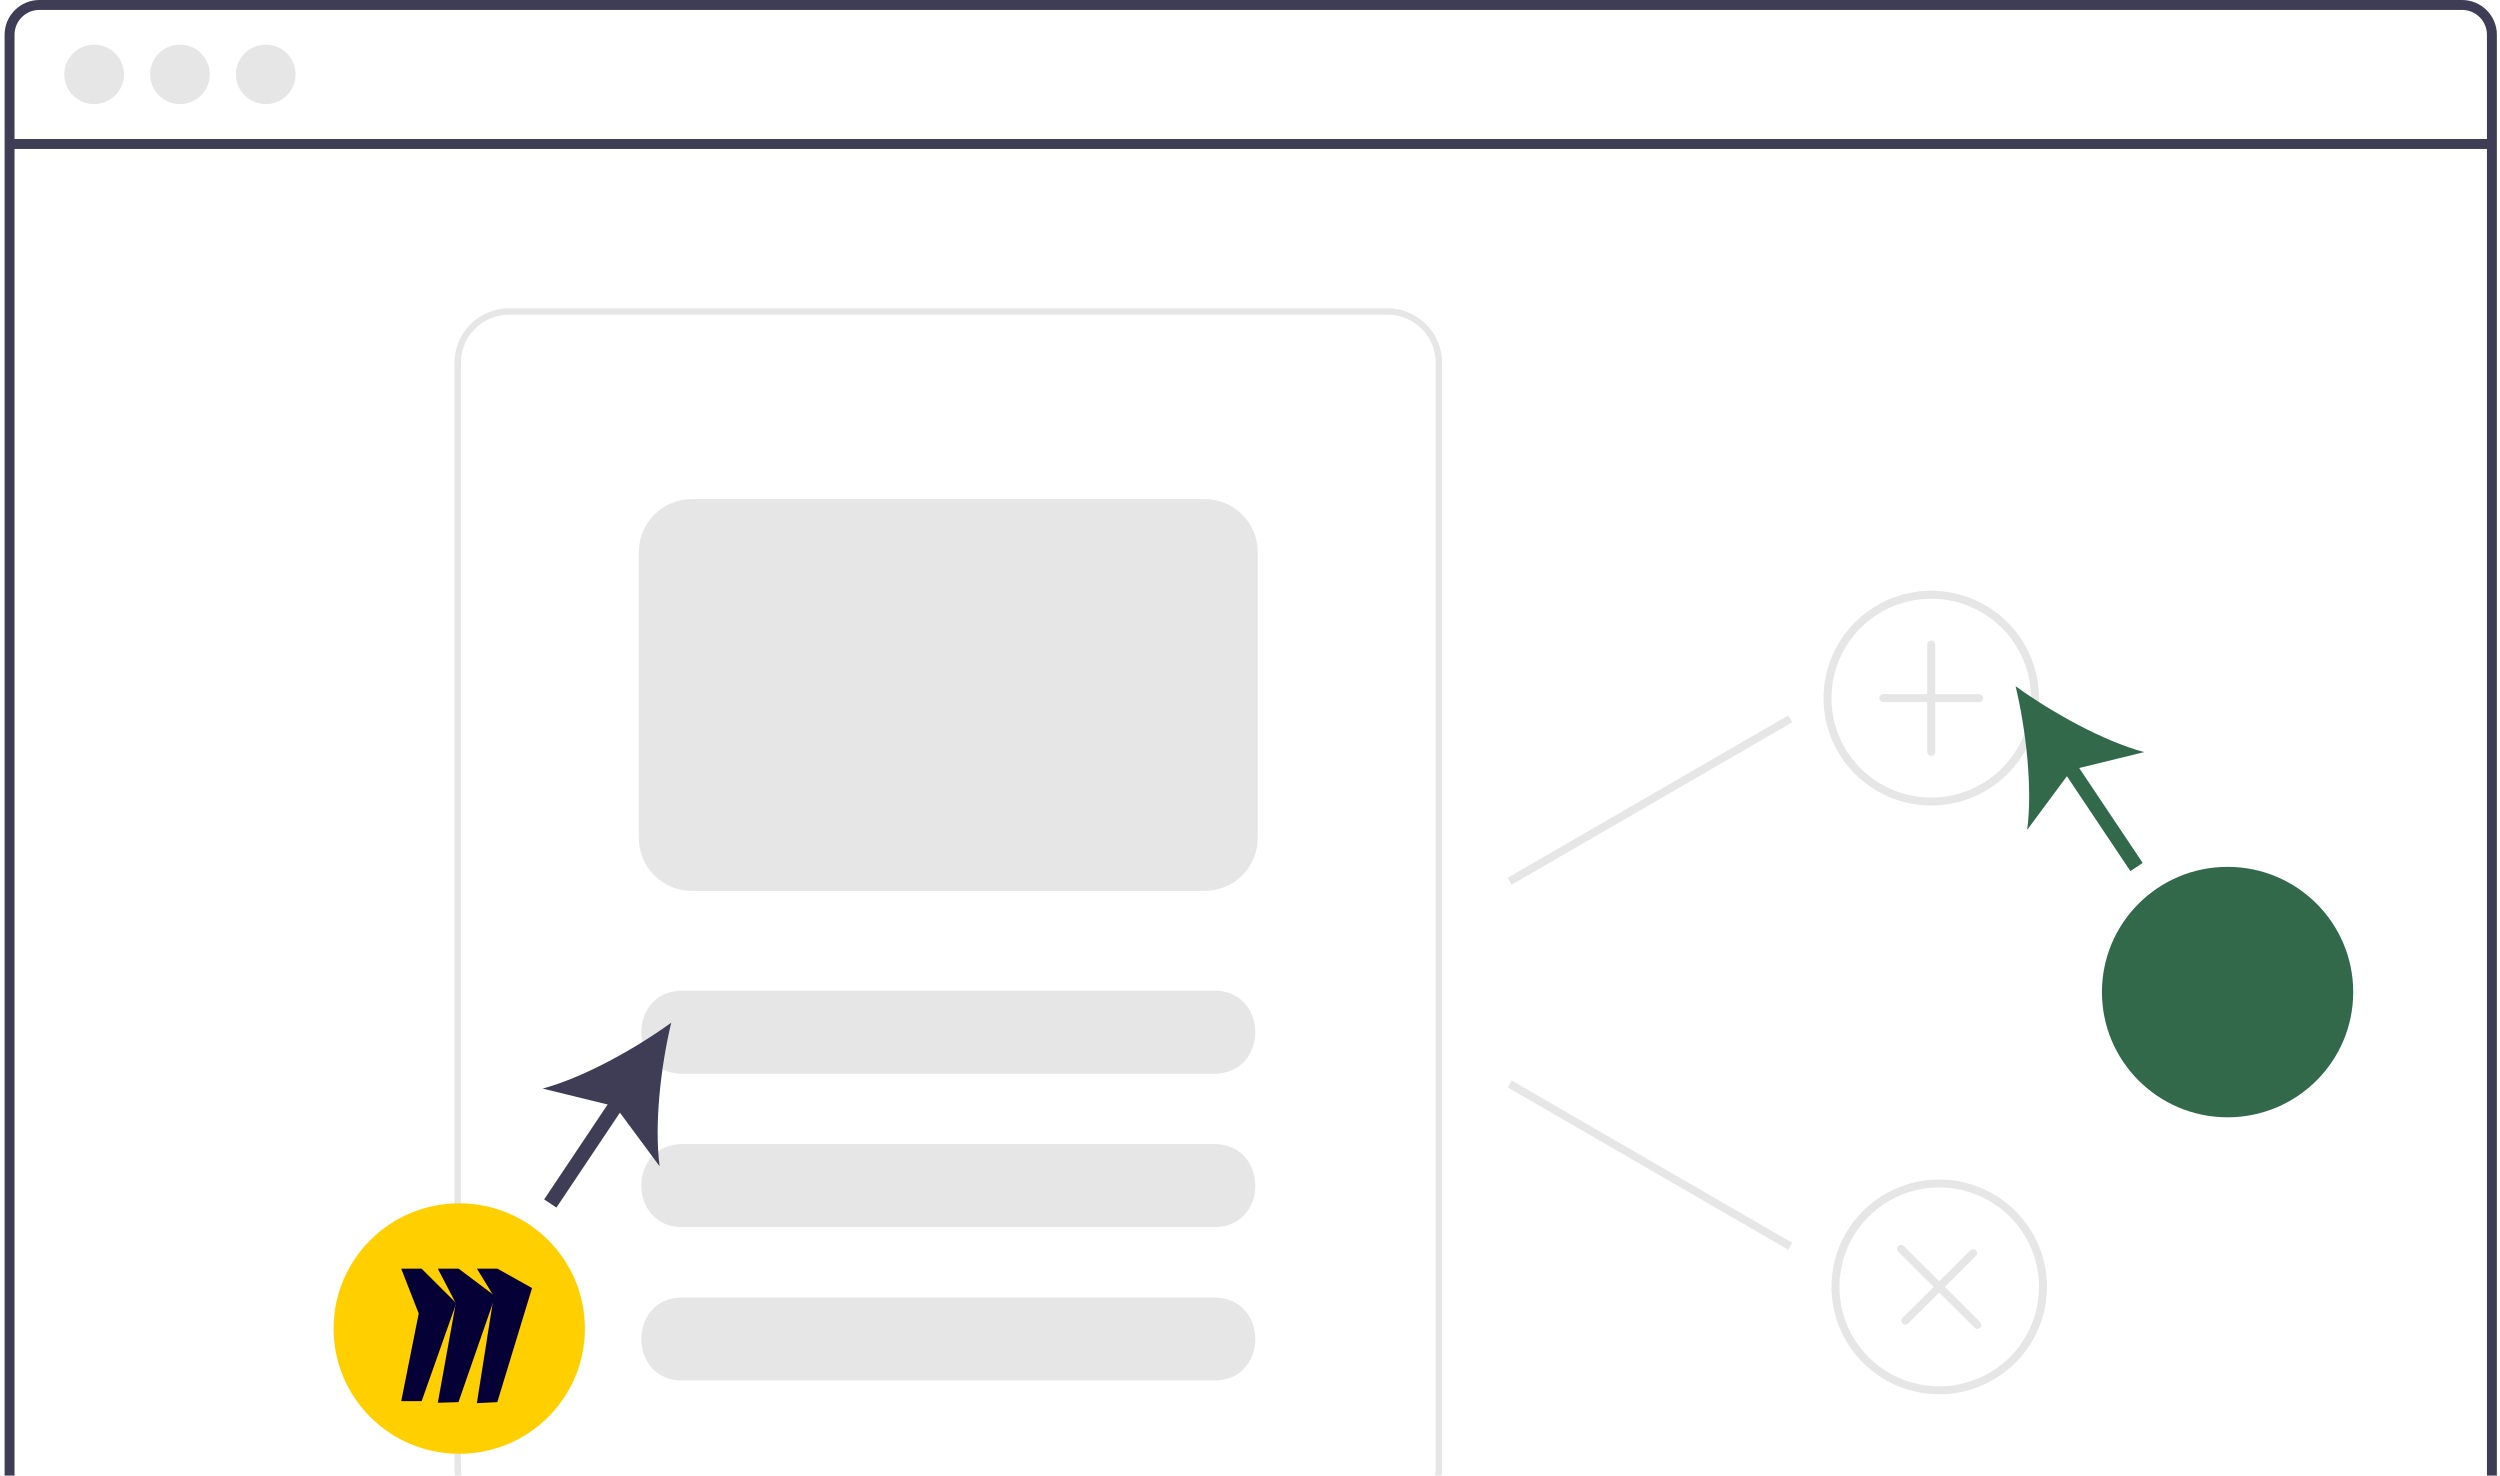 <svg width="205" height="121" viewBox="0 0 205 121" fill="none" xmlns="http://www.w3.org/2000/svg">
  <g style="mix-blend-mode:luminosity">
    <path
      d="M201.886 4.77491e-09H3.231C2.474 0.001 1.749 0.301 1.214 0.834C0.678 1.367 0.378 2.09 0.377 2.844V137.017C0.378 137.771 0.678 138.494 1.214 139.028C1.749 139.561 2.474 139.861 3.231 139.862H201.886C202.299 139.862 202.707 139.772 203.081 139.6C203.456 139.428 203.788 139.176 204.056 138.863C204.079 138.839 204.1 138.813 204.118 138.785C204.289 138.578 204.427 138.346 204.527 138.097C204.671 137.755 204.744 137.388 204.743 137.017V2.844C204.743 2.09 204.441 1.366 203.905 0.833C203.37 0.3 202.643 -4.36699e-05 201.886 4.77491e-09ZM203.928 137.017C203.929 137.414 203.812 137.802 203.591 138.133C203.396 138.424 203.13 138.662 202.819 138.824C202.531 138.973 202.211 139.05 201.886 139.049H3.231C2.69 139.049 2.172 138.834 1.79 138.453C1.407 138.072 1.192 137.556 1.192 137.017V2.844C1.192 2.306 1.407 1.789 1.79 1.408C2.172 1.027 2.69 0.813 3.231 0.812H201.886C202.427 0.812 202.946 1.026 203.329 1.407C203.712 1.788 203.928 2.305 203.928 2.844V137.017Z"
      fill="#3F3D56" />
    <path d="M204.334 11.4H0.784V12.214H204.334V11.4Z" fill="#3F3D56" />
    <path
      d="M7.718 8.538C9.07 8.538 10.166 7.446 10.166 6.099C10.166 4.751 9.07 3.659 7.718 3.659C6.367 3.659 5.271 4.751 5.271 6.099C5.271 7.446 6.367 8.538 7.718 8.538Z"
      fill="#E6E6E6" />
    <path
      d="M14.755 8.538C16.107 8.538 17.202 7.446 17.202 6.099C17.202 4.751 16.107 3.659 14.755 3.659C13.403 3.659 12.307 4.751 12.307 6.099C12.307 7.446 13.403 8.538 14.755 8.538Z"
      fill="#E6E6E6" />
    <path
      d="M21.791 8.538C23.143 8.538 24.239 7.446 24.239 6.099C24.239 4.751 23.143 3.659 21.791 3.659C20.44 3.659 19.344 4.751 19.344 6.099C19.344 7.446 20.44 8.538 21.791 8.538Z"
      fill="#E6E6E6" />
    <path
      d="M113.781 25.28H41.737C40.552 25.282 39.416 25.752 38.578 26.587C37.74 27.422 37.269 28.554 37.267 29.735V120.412C37.269 121.593 37.74 122.725 38.578 123.561C39.416 124.396 40.552 124.866 41.737 124.867H113.781C114.966 124.866 116.102 124.396 116.94 123.561C117.778 122.725 118.25 121.593 118.251 120.412V29.735C118.25 28.554 117.778 27.422 116.94 26.587C116.102 25.752 114.966 25.282 113.781 25.28ZM117.725 120.412C117.724 121.454 117.308 122.453 116.569 123.19C115.829 123.927 114.827 124.342 113.781 124.343H41.737C40.691 124.342 39.689 123.927 38.95 123.19C38.21 122.453 37.794 121.454 37.793 120.412V29.735C37.794 28.693 38.21 27.694 38.95 26.957C39.689 26.22 40.691 25.805 41.737 25.804H113.781C114.827 25.805 115.829 26.22 116.569 26.957C117.308 27.694 117.724 28.693 117.725 29.735V120.412Z"
      fill="#E6E6E6" />
    <path
      d="M99.583 88.046H55.936C51.477 88.025 51.459 81.255 55.936 81.232H99.583C104.038 81.253 104.063 88.023 99.583 88.046Z"
      fill="#E6E6E6" />
    <path
      d="M99.583 100.626H55.936C51.477 100.604 51.459 93.835 55.936 93.812H99.583C104.038 93.833 104.063 100.602 99.583 100.626Z"
      fill="#E6E6E6" />
    <path
      d="M99.583 113.205H55.936C51.477 113.184 51.459 106.414 55.936 106.391H99.583C104.038 106.412 104.063 113.182 99.583 113.205Z"
      fill="#E6E6E6" />
    <path
      d="M158.362 66.055C156.614 66.055 154.906 65.538 153.453 64.571C152 63.603 150.867 62.227 150.198 60.618C149.53 59.009 149.355 57.238 149.695 55.529C150.036 53.821 150.878 52.252 152.114 51.02C153.35 49.788 154.924 48.949 156.638 48.609C158.352 48.27 160.129 48.444 161.744 49.111C163.358 49.777 164.738 50.906 165.709 52.354C166.68 53.803 167.199 55.506 167.199 57.248C167.196 59.583 166.264 61.821 164.607 63.472C162.951 65.124 160.705 66.052 158.362 66.055ZM158.362 49.093C156.744 49.093 155.162 49.571 153.816 50.467C152.471 51.363 151.422 52.637 150.803 54.127C150.184 55.617 150.022 57.257 150.337 58.839C150.653 60.42 151.432 61.873 152.577 63.014C153.721 64.154 155.179 64.931 156.766 65.246C158.353 65.561 159.998 65.399 161.493 64.782C162.988 64.165 164.266 63.119 165.165 61.778C166.064 60.437 166.544 58.86 166.544 57.248C166.542 55.085 165.679 53.013 164.145 51.484C162.611 49.955 160.531 49.095 158.362 49.093Z"
      fill="#E6E6E6" />
    <path
      d="M162.289 56.921H158.689V52.844C158.689 52.757 158.655 52.674 158.594 52.613C158.532 52.552 158.449 52.518 158.362 52.518C158.275 52.518 158.192 52.552 158.131 52.613C158.069 52.674 158.035 52.757 158.035 52.844V56.921H154.435C154.348 56.921 154.265 56.956 154.203 57.017C154.142 57.078 154.108 57.161 154.108 57.248C154.108 57.334 154.142 57.417 154.203 57.478C154.265 57.539 154.348 57.574 154.435 57.574H158.035V61.651C158.035 61.738 158.069 61.821 158.131 61.882C158.192 61.943 158.275 61.977 158.362 61.977C158.449 61.977 158.532 61.943 158.594 61.882C158.655 61.821 158.689 61.738 158.689 61.651V57.574H162.289C162.376 57.574 162.459 57.539 162.521 57.478C162.582 57.417 162.617 57.334 162.617 57.248C162.617 57.161 162.582 57.078 162.521 57.017C162.459 56.956 162.376 56.921 162.289 56.921Z"
      fill="#E6E6E6" />
    <path
      d="M159.017 114.333C157.269 114.333 155.561 113.816 154.107 112.848C152.654 111.88 151.522 110.505 150.853 108.896C150.184 107.286 150.009 105.515 150.35 103.807C150.691 102.098 151.533 100.529 152.768 99.297C154.004 98.066 155.579 97.227 157.293 96.887C159.007 96.547 160.784 96.722 162.398 97.388C164.013 98.055 165.393 99.184 166.364 100.632C167.335 102.08 167.853 103.783 167.853 105.525C167.85 107.86 166.919 110.099 165.262 111.75C163.605 113.401 161.359 114.33 159.017 114.333ZM159.017 97.37C157.398 97.37 155.817 97.848 154.471 98.745C153.126 99.641 152.077 100.914 151.458 102.404C150.838 103.895 150.676 105.534 150.992 107.116C151.308 108.698 152.087 110.151 153.231 111.292C154.375 112.432 155.833 113.209 157.42 113.523C159.008 113.838 160.653 113.677 162.148 113.059C163.643 112.442 164.921 111.397 165.82 110.056C166.719 108.715 167.199 107.138 167.199 105.525C167.196 103.363 166.333 101.29 164.799 99.761C163.266 98.233 161.186 97.373 159.017 97.37Z"
      fill="#E6E6E6" />
    <path
      d="M161.562 102.527L159.017 105.064L156.124 102.181C156.094 102.15 156.057 102.126 156.018 102.11C155.978 102.094 155.935 102.085 155.893 102.085C155.85 102.085 155.807 102.094 155.767 102.11C155.728 102.126 155.691 102.15 155.661 102.181C155.631 102.211 155.607 102.247 155.59 102.286C155.574 102.326 155.565 102.368 155.565 102.411C155.565 102.454 155.574 102.497 155.59 102.536C155.607 102.576 155.631 102.612 155.661 102.642L158.554 105.525L156.008 108.062C155.947 108.124 155.912 108.207 155.912 108.293C155.912 108.38 155.947 108.463 156.008 108.524C156.07 108.585 156.153 108.619 156.24 108.619C156.326 108.619 156.41 108.585 156.471 108.524L159.017 105.986L161.909 108.87C161.971 108.931 162.054 108.965 162.141 108.965C162.227 108.965 162.31 108.93 162.372 108.869C162.433 108.808 162.467 108.725 162.468 108.639C162.468 108.553 162.433 108.47 162.372 108.408L159.479 105.525L162.025 102.988C162.086 102.927 162.121 102.844 162.12 102.757C162.12 102.671 162.086 102.588 162.025 102.527C161.963 102.466 161.88 102.432 161.794 102.432C161.707 102.431 161.624 102.466 161.562 102.527Z"
      fill="#E6E6E6" />
    <path
      d="M98.794 73.056H56.724C55.574 73.054 54.471 72.598 53.658 71.788C52.845 70.977 52.387 69.878 52.386 68.731V45.25C52.387 44.103 52.845 43.004 53.658 42.194C54.471 41.383 55.574 40.927 56.724 40.926H98.794C99.944 40.927 101.047 41.383 101.86 42.194C102.674 43.004 103.131 44.103 103.132 45.25V68.731C103.131 69.878 102.674 70.977 101.86 71.788C101.047 72.598 99.944 73.054 98.794 73.056Z"
      fill="#E6E6E6" />
    <path d="M146.635 58.664L123.631 71.976L123.96 72.541L146.964 59.228L146.635 58.664Z"
      fill="#E6E6E6" />
    <path d="M123.96 88.602L123.631 89.166L146.635 102.479L146.963 101.914L123.96 88.602Z"
      fill="#E6E6E6" />
    <path d="M50.478 89.591L44.619 98.352L45.627 99.022L51.487 90.261L50.478 89.591Z"
      fill="#3F3D56" />
    <path
      d="M55.041 83.86C52.068 86.008 47.886 88.345 44.497 89.264L50.45 90.722L54.089 95.638C53.637 92.167 54.193 87.42 55.041 83.86Z"
      fill="#3F3D56" />
    <path
      d="M37.658 119.211C43.348 119.211 47.961 114.614 47.961 108.942C47.961 103.271 43.348 98.673 37.658 98.673C31.968 98.673 27.355 103.271 27.355 108.942C27.355 114.614 31.968 119.211 37.658 119.211Z"
      fill="#FFCF00" />
    <path
      d="M32.9 104.033H34.572L37.414 106.865L34.576 114.892H32.9L34.334 107.708L32.9 104.033Z"
      fill="#050036" />
    <path
      d="M35.901 104.033H37.611L40.61 106.288L37.593 114.976L35.901 115.026L37.374 106.865L35.901 104.033Z"
      fill="#050036" />
    <path
      d="M39.108 104.033H40.795L43.627 105.62L40.778 114.976L39.102 115.059L40.486 106.288L39.108 104.033Z"
      fill="#050036" />
    <path d="M169.841 62L168.832 62.67L174.692 71.43L175.7 70.76L169.841 62Z"
      fill="#33694B" />
    <path
      d="M165.279 56.269C168.251 58.417 172.433 60.754 175.822 61.673L169.869 63.131L166.23 68.047C166.682 64.575 166.126 59.829 165.279 56.269Z"
      fill="#33694B" />
    <path
      d="M182.662 91.62C188.352 91.62 192.964 87.022 192.964 81.351C192.964 75.679 188.352 71.082 182.662 71.082C176.971 71.082 172.359 75.679 172.359 81.351C172.359 87.022 176.971 91.62 182.662 91.62Z"
      fill="#33694B" />
  </g>
</svg>